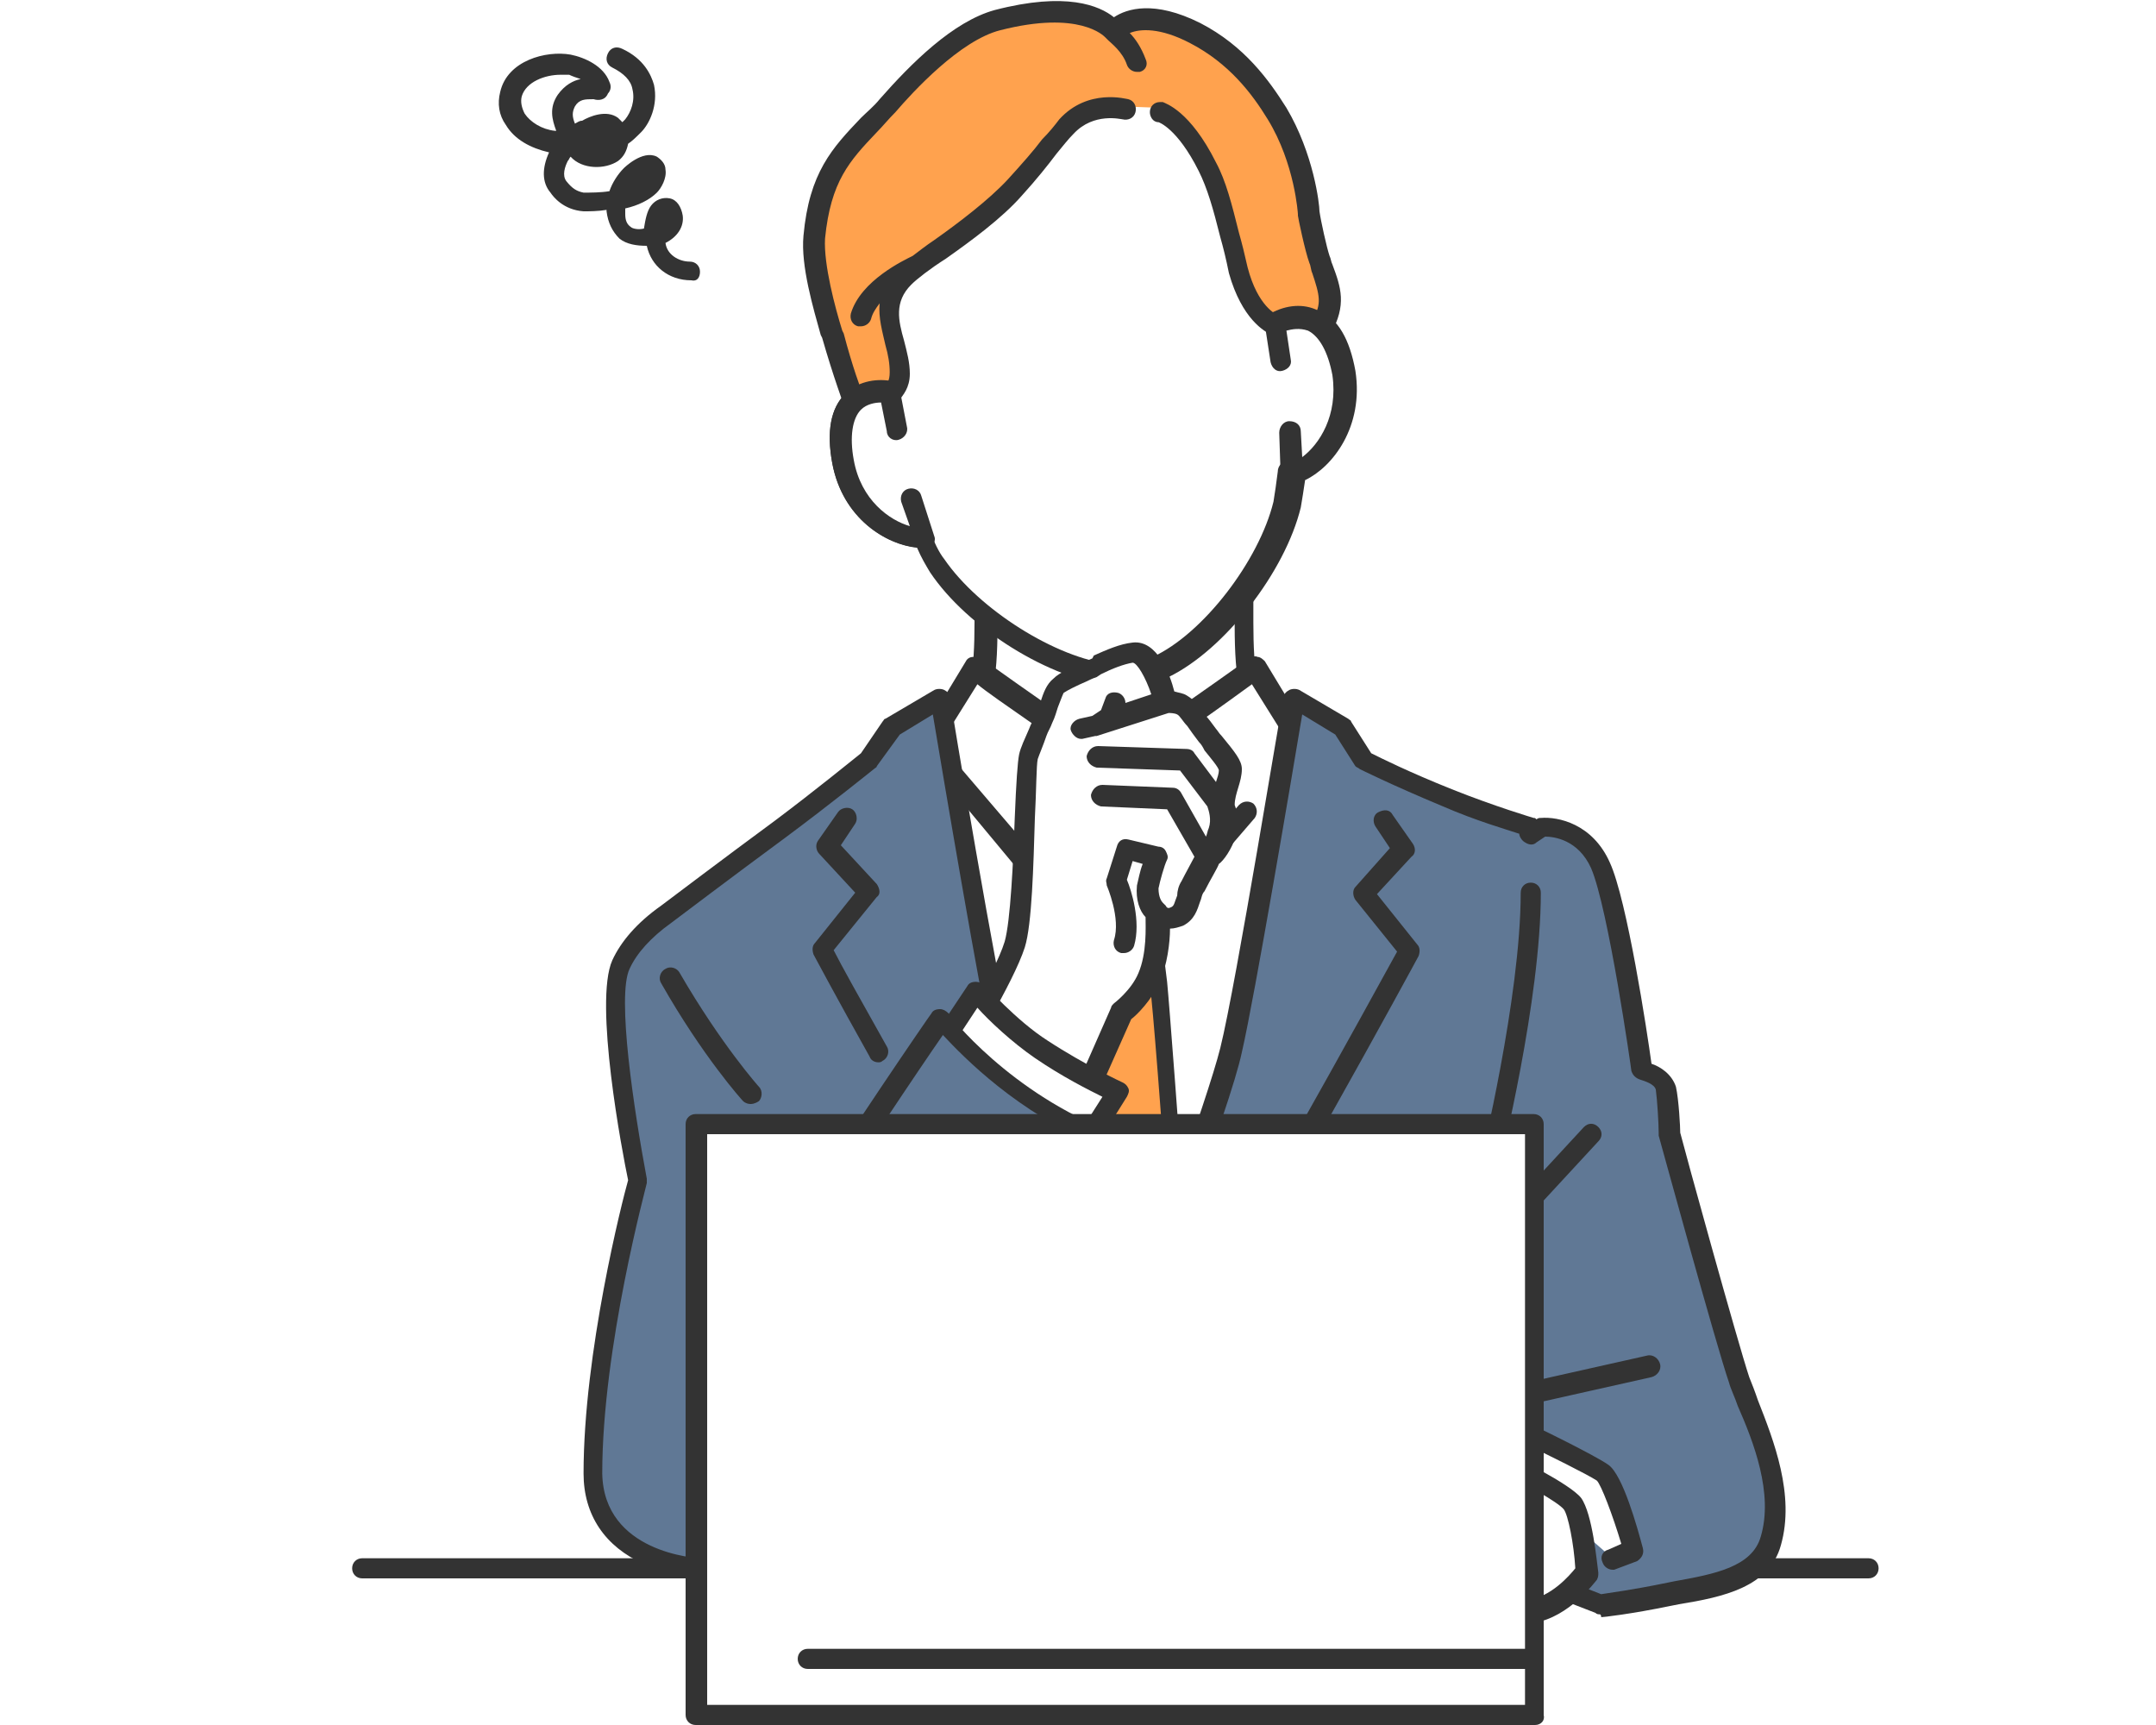 <?xml version="1.0" encoding="utf-8"?>
<!-- Generator: Adobe Illustrator 27.5.0, SVG Export Plug-In . SVG Version: 6.00 Build 0)  -->
<svg version="1.1" id="_レイヤー_2" xmlns="http://www.w3.org/2000/svg" xmlns:xlink="http://www.w3.org/1999/xlink" x="0px"
	 y="0px" width="150px" height="120px" viewBox="0 0 150 120" style="enable-background:new 0 0 150 120;" xml:space="preserve">
<style type="text/css">
	.st0{fill:#FFFFFF;}
	.st1{fill:#333333;}
	.st2{fill:#FFA24E;}
	.st3{fill:#607895;}
</style>
<g id="design">
	<g>
		<rect class="st0" width="150" height="120"/>
		<g id="man">
			<path class="st1" d="M130,109.8H25.2c-0.4,0-0.7-0.3-0.7-0.7s0.3-0.7,0.7-0.7H130c0.4,0,0.7,0.3,0.7,0.7S130.4,109.8,130,109.8z"
				/>
			<g>
				<g>
					<path class="st0" d="M86.6,43.3v-5l-9,4.8l-9-4.8v5c0,3.8-0.4,5.5-1.4,6.4c-1,1-9,6-9,6l12.7,11.7h13.4L97,55.8c0,0-8-5.1-9-6
						S86.6,47.1,86.6,43.3L86.6,43.3z"/>
					<path class="st1" d="M84.3,68.2c-0.2,0-0.4-0.1-0.5-0.2c-0.3-0.3-0.2-0.8,0-1l12-11c-2.1-1.4-7.5-4.8-8.3-5.6
						c-1.2-1.1-1.6-3-1.6-6.9v-3.8l-7.9,4.3c-0.2,0.1-0.5,0.1-0.7,0l-7.9-4.3v3.8c0,4-0.4,5.8-1.6,6.9c-0.9,0.8-6.2,4.3-8.3,5.6
						l12,11c0.3,0.3,0.3,0.7,0,1c-0.3,0.3-0.7,0.3-1,0L57.7,56.3c-0.2-0.2-0.2-0.4-0.2-0.6s0.1-0.4,0.3-0.5c3.2-2,8.2-5.3,8.9-6
						c0.8-0.8,1.1-2.5,1.1-5.9v-5c0-0.3,0.1-0.5,0.3-0.6c0.2-0.1,0.5-0.1,0.7,0l8.7,4.7l8.7-4.7c0.2-0.1,0.5-0.1,0.7,0
						s0.3,0.4,0.3,0.6v5c0,3.4,0.3,5.1,1.1,5.9c0.7,0.7,5.7,3.9,8.9,6c0.2,0.1,0.3,0.3,0.3,0.5s-0.1,0.5-0.2,0.6L84.8,68
						C84.6,68.1,84.5,68.2,84.3,68.2L84.3,68.2z"/>
				</g>
				<g>
					<g>
						<path class="st0" d="M90.8,51.1l-1.1-0.7l-2.4-3.9c0,0-0.8,0.6-4.8,3.5c-2.2,1.6-4.9,3-4.9,3l0,0l0,0l0,0c0,0-2.7-1.4-4.9-3
							c-4.1-2.9-4.8-3.5-4.8-3.5l-2.4,3.9l-1.1,0.7l-1.8,1.8l3,16.6l6.7,30.3H83l6.7-30.3l2.9-16.6L90.8,51.1L90.8,51.1z"/>
						<path class="st1" d="M83,100.6H72.2c-0.3,0-0.6-0.2-0.7-0.6l-6.7-30.3c0,0,0,0,0,0L61.8,53c0-0.2,0-0.5,0.2-0.6l1.8-1.8
							c0,0,0.1-0.1,0.1-0.1l1-0.7l2.3-3.8c0.1-0.2,0.3-0.3,0.5-0.3c0.2,0,0.4,0,0.6,0.1c0,0,0.8,0.6,4.8,3.4
							c1.7,1.2,3.7,2.3,4.5,2.8c0.8-0.4,2.8-1.6,4.5-2.8c4-2.8,4.8-3.4,4.8-3.4c0.2-0.1,0.4-0.2,0.6-0.1c0.2,0,0.4,0.2,0.5,0.3
							l2.3,3.8l1,0.7c0,0,0.1,0,0.1,0.1l1.8,1.8c0.2,0.2,0.2,0.4,0.2,0.6l-2.9,16.6c0,0,0,0,0,0L83.8,100
							C83.7,100.4,83.4,100.6,83,100.6L83,100.6z M72.8,99.2h9.7L89,69.4l2.9-16.2l-1.5-1.5L89.3,51c-0.1-0.1-0.2-0.1-0.2-0.2
							l-2-3.2c-0.7,0.5-1.9,1.4-4.2,3c-2.3,1.6-4.9,3-5,3.1c-0.2,0.1-0.5,0.1-0.7,0c-0.1-0.1-2.7-1.5-5-3.1c-2.3-1.6-3.6-2.5-4.2-3
							l-2,3.2c-0.1,0.1-0.1,0.2-0.2,0.2l-1.1,0.7l-1.5,1.5l2.9,16.2L72.8,99.2L72.8,99.2z"/>
					</g>
					<path class="st1" d="M83.6,60.9L83.6,60.9c-0.2,0-0.4-0.1-0.6-0.3l-5.4-6.5l-5.4,6.5c-0.1,0.2-0.3,0.3-0.6,0.3
						c-0.2,0-0.4-0.1-0.6-0.2L64.6,53c-0.3-0.3-0.2-0.8,0.1-1c0.3-0.3,0.8-0.2,1,0.1l5.9,6.9l5.4-6.5c0.1-0.2,0.3-0.3,0.6-0.3
						s0.4,0.1,0.6,0.3l5.4,6.5l2.6-3c0.3-0.3,0.7-0.3,1-0.1c0.3,0.3,0.3,0.7,0.1,1l-3.1,3.6C84,60.8,83.8,60.9,83.6,60.9L83.6,60.9z
						"/>
					<g>
						<g>
							<path class="st2" d="M74.5,68.4c0.3-3,1.4-8,1.4-8s-0.7-2.1-1-4.1l2.7-3.3l0,0l0,0l2.7,3.3c-0.4,2-1,4.1-1,4.1s1,5.1,1.4,8
								c0.3,3,2.8,37.5,2.8,37.5H71.7C71.7,105.9,74.2,71.4,74.5,68.4L74.5,68.4z"/>
							<path class="st1" d="M83.5,106.6H71.7c-0.2,0-0.4-0.1-0.5-0.2S71,106,71,105.8c0.1-1.4,2.5-34.6,2.8-37.5
								c0.2-1.2,0.4-3,0.8-5.2c0.3-1.5,0.4-2.3,0.5-2.7c-0.2-0.6-0.7-2.3-1-4c0-0.2,0-0.4,0.2-0.6l2.7-3.3c0,0,0,0,0,0l0,0
								c0.1-0.2,0.3-0.2,0.5-0.2s0.4,0.1,0.5,0.2l0,0c0,0,0,0,0,0l2.7,3.3c0.1,0.2,0.2,0.4,0.2,0.6c-0.3,1.7-0.8,3.4-1,4
								c0.2,0.9,1,5.2,1.3,7.9c0.3,3,2.7,36.1,2.8,37.5c0,0.2-0.1,0.4-0.2,0.6C83.9,106.5,83.7,106.6,83.5,106.6L83.5,106.6z
								 M72.5,105.2h10.3c-0.4-5.1-2.4-34-2.8-36.7c-0.3-2.9-1.3-7.8-1.3-8c0,0,0-0.1,0-0.1c0-0.1,0-0.2,0-0.2c0,0,0.6-1.9,0.9-3.7
								l-2-2.4l-2,2.4c0.4,1.8,0.9,3.7,0.9,3.7c0,0.1,0,0.2,0,0.4l0,0c0,0-1,5.1-1.3,8C74.9,71.2,72.8,100,72.5,105.2z"/>
						</g>
						<path class="st1" d="M77.9,64.7c-0.3,0-0.6-0.2-0.6-0.5l-0.5-3.1c-0.1-0.3,0.2-0.7,0.5-0.7s0.7,0.2,0.7,0.5l0.5,3.1
							C78.6,64.3,78.3,64.6,77.9,64.7C78,64.7,77.9,64.7,77.9,64.7L77.9,64.7z"/>
						<path class="st1" d="M77.6,61.7c-1.2,0-2.1-0.7-2.2-0.8c-0.3-0.3-0.3-0.7-0.1-1s0.7-0.3,1-0.1c0,0,0.6,0.4,1.2,0.4
							s1.2-0.4,1.2-0.4c0.3-0.3,0.8-0.2,1,0.1c0.3,0.3,0.2,0.8-0.1,1C79.7,61,78.9,61.7,77.6,61.7z"/>
					</g>
				</g>
				<g>
					<path class="st3" d="M120.9,95.8c-0.9-2.6-4.9-17.1-4.9-17.1s0-2.2-0.3-3.2c-0.2-1-1.6-1.2-1.6-1.2s-1.6-11.4-2.9-14.3
						c-1.3-2.9-4.1-2.6-4.1-2.6l-0.8,0.5c0-0.3,0-0.5,0-0.5s-2.7-0.7-5.8-2c-3.6-1.5-5.8-2.6-5.8-2.6l-1.5-2.3l-3.4-2
						c0,0-3.3,20-4.4,24.5c-1.1,4.5-7.9,22.6-7.9,22.6S70.8,77.4,69.7,73c-1.1-4.5-4.4-24.5-4.4-24.5l-3.4,2l-1.5,2.3
						c0,0-3,2.5-6.1,4.8c-3.4,2.5-7.9,5.9-7.9,5.9l0,0c-1.2,0.8-2.5,2-3.1,3.5c-1.3,2.9,1.2,15.1,1.2,15.1s-3.1,11.4-3.1,20.4
						c0,6.3,7.5,6.6,7.5,6.6H105l6.3,2.5c0,0,1.9-0.3,4.8-0.8c3.1-0.6,6.3-1.1,7-3.7C124.2,103,121.8,98.4,120.9,95.8L120.9,95.8z"
						/>
					<path class="st1" d="M111.3,112.3c-0.1,0-0.2,0-0.3-0.1l-6.2-2.4h-56c0,0,0,0,0,0c-0.1,0-2-0.1-4-1c-2.7-1.2-4.2-3.4-4.2-6.3
						c0-8.4,2.7-19,3.1-20.4c-0.4-1.9-2.4-12.4-1.1-15.3c0.6-1.3,1.7-2.6,3.4-3.8c0,0,4.5-3.4,7.9-5.9c2.8-2.1,5.5-4.3,6-4.7
						l1.5-2.2c0.1-0.1,0.1-0.2,0.2-0.2l3.4-2c0.2-0.1,0.5-0.1,0.7,0c0.2,0.1,0.4,0.3,0.4,0.5c0,0.2,3.3,20,4.4,24.4
						c0.8,3.6,5.4,16,7.2,20.7c1.8-4.7,6.3-17.1,7.2-20.7c1.1-4.4,4.3-24.2,4.4-24.4c0-0.2,0.2-0.4,0.4-0.5c0.2-0.1,0.5-0.1,0.7,0
						l3.4,2c0.1,0.1,0.2,0.1,0.2,0.2l1.4,2.2c0.6,0.3,2.6,1.3,5.6,2.5c3,1.2,5.7,2,5.7,2c0.1,0,0.1,0,0.2,0.1
						c0.1-0.1,0.2-0.1,0.3-0.1c1.2-0.1,3.6,0.4,4.8,3.1c1.2,2.6,2.6,11.8,2.9,14c0.6,0.2,1.4,0.7,1.7,1.6c0.2,0.9,0.3,2.8,0.3,3.2
						c0.3,1.2,4,14.6,4.8,17l0,0c0.2,0.5,0.4,1,0.6,1.6c1.1,2.8,2.6,6.6,1.6,10.1c-0.8,2.9-4,3.6-7.1,4.1l-0.5,0.1
						c-2.9,0.6-4.8,0.8-4.9,0.8C111.4,112.3,111.3,112.3,111.3,112.3L111.3,112.3z M48.8,108.4H105c0.1,0,0.2,0,0.3,0.1l6.1,2.4
						c0.6-0.1,2.2-0.3,4.6-0.8l0.5-0.1c2.8-0.5,5.4-1,6-3.1c0.9-3-0.5-6.6-1.6-9.1c-0.2-0.6-0.5-1.2-0.6-1.6
						c-0.9-2.6-4.7-16.5-4.9-17.2c0-0.1,0-0.1,0-0.2c0-0.6-0.1-2.3-0.2-3c-0.1-0.4-0.8-0.6-1.1-0.7c-0.3-0.1-0.5-0.3-0.6-0.6
						c0-0.1-1.6-11.3-2.8-14.1c-0.9-2-2.6-2.2-3.2-2.2l-0.6,0.4c-0.2,0.2-0.5,0.2-0.8,0c-0.2-0.1-0.4-0.4-0.4-0.6
						c-0.9-0.3-3-0.9-5.3-1.9c-3.6-1.5-5.8-2.6-5.8-2.6c-0.1-0.1-0.2-0.1-0.3-0.2l-1.4-2.2l-2.3-1.4c-0.7,4.2-3.3,19.6-4.2,23.5
						c-0.4,1.9-1.9,6.3-4.4,13.1c-0.9,2.6-1.9,5.1-2.5,6.7c-0.3,0.9-0.6,1.6-0.8,2.1l-0.2,0.6c-0.1,0.3-0.2,0.7-0.8,0.7
						c-0.3,0-0.6-0.2-0.7-0.5c-0.3-0.7-6.9-18.2-7.9-22.7c-0.9-3.9-3.5-19.3-4.2-23.5l-2.3,1.4L61,53.3c0,0.1-0.1,0.1-0.2,0.2
						c0,0-3.1,2.5-6.2,4.8c-3.4,2.5-7.9,5.9-7.9,5.9c-1.4,1-2.4,2.1-2.9,3.2c-0.9,1.9,0.3,9.8,1.2,14.6c0,0.1,0,0.2,0,0.3
						c0,0.1-3.1,11.4-3.1,20.2C42,108,48.4,108.4,48.8,108.4L48.8,108.4z"/>
				</g>
				<path class="st1" d="M61.1,73.9c-0.2,0-0.5-0.1-0.6-0.4c-2.3-4.1-3.9-7.1-3.9-7.1c-0.1-0.3-0.1-0.6,0.1-0.8l2.8-3.5L57,59.4
					c-0.2-0.2-0.3-0.6-0.1-0.9l1.4-2c0.2-0.3,0.7-0.4,1-0.2c0.3,0.2,0.4,0.7,0.2,1l-1,1.5l2.5,2.7c0.2,0.3,0.3,0.7,0,0.9L58,66.1
					c0.5,1,1.9,3.5,3.7,6.7c0.2,0.3,0.1,0.8-0.3,1C61.3,73.9,61.2,73.9,61.1,73.9L61.1,73.9z"/>
				<path class="st1" d="M81.3,96c-0.1,0-0.3,0-0.4-0.1c-0.3-0.2-0.4-0.7-0.2-1c5.4-8.4,14.9-25.8,16.5-28.7l-2.9-3.6
					c-0.2-0.3-0.2-0.7,0-0.9l2.4-2.7l-1-1.5c-0.2-0.3-0.2-0.8,0.2-1s0.8-0.2,1,0.2l1.4,2c0.2,0.3,0.2,0.7-0.1,0.9l-2.4,2.6l2.8,3.5
					c0.2,0.2,0.2,0.5,0.1,0.8c-0.1,0.2-10.9,20.1-16.8,29.2C81.8,95.9,81.5,96,81.3,96L81.3,96z"/>
				<path class="st1" d="M103.7,81.8c-0.1,0-0.1,0-0.2,0c-0.4-0.1-0.6-0.5-0.5-0.9c0-0.1,2.8-11.5,2.8-18.8c0-0.4,0.3-0.7,0.7-0.7
					s0.7,0.3,0.7,0.7c0,7.5-2.8,18.7-2.9,19.2C104.3,81.5,104,81.8,103.7,81.8z"/>
				<path class="st1" d="M104.6,86.2c-0.2,0-0.3-0.1-0.5-0.2c-0.3-0.3-0.3-0.7,0-1l6.1-6.6c0.3-0.3,0.7-0.3,1,0c0.3,0.3,0.3,0.7,0,1
					l-6.1,6.6C105,86.1,104.8,86.2,104.6,86.2L104.6,86.2z"/>
				<g>
					<g>
						<path class="st0" d="M111.6,102.4c-0.9-0.7-5.6-2.9-5.6-2.9l-4.3,0.7l2.6,1.3l8,7l1.6-0.6
							C113.8,107.9,112.5,103.1,111.6,102.4L111.6,102.4z"/>
						<path class="st1" d="M112.2,109.2c-0.3,0-0.6-0.2-0.7-0.5c-0.2-0.4,0-0.8,0.4-0.9l0.9-0.4c-0.6-2-1.4-4.1-1.7-4.4
							c-0.6-0.4-3.4-1.8-5.3-2.7l-1.9,0.3l0.6,0.3c0.4,0.2,0.5,0.6,0.3,1c-0.2,0.4-0.6,0.5-1,0.3l-2.6-1.3c-0.3-0.1-0.4-0.4-0.4-0.8
							c0.1-0.3,0.3-0.6,0.6-0.6l4.3-0.7c0.2,0,0.3,0,0.4,0.1c0.5,0.2,4.8,2.3,5.8,3c1,0.7,2,4.3,2.4,5.8c0.1,0.4-0.1,0.7-0.4,0.9
							l-1.6,0.6C112.4,109.2,112.3,109.2,112.2,109.2L112.2,109.2z"/>
					</g>
					<g>
						<g>
							<path class="st0" d="M104.3,101.5c0,0-4.6,0.7-6.1,0.4c-1.5-0.3-3.8-1.1-3.8-1.1s-2.9-1.3-4.2-0.7c-2.1,1-4.6,4.2-4.6,4.2
								s-0.6,1.2-1.7,3.6c-1.1,2.3-1.1,3.6,0,3.9c1.1,0.3,2.1-0.8,2.9-2.3c0.8-1.5,1.7-2.9,1.7-2.9l3.3-2.7l0.5,0.2l-2.7,2.8
								c0,0-2.3,5.5-0.8,6.3c1,0.5,2.1-0.8,2.1-0.8s0.1,1,1,1.4s1.9-0.5,1.9-0.5s0.2,0.7,1.2,1c1.1,0.3,2-1.1,3.1-2.3
								c0.9-1.2,1.6-1.7,1.6-1.7l2.6,1c0,0,1.5,1.2,4.5,0.8c2.3-0.3,3.9-2.7,3.9-2.7s-0.3-3.9-1-4.8S104.3,101.5,104.3,101.5
								L104.3,101.5z"/>
							<path class="st1" d="M95.2,115.2c-0.2,0-0.4,0-0.6-0.1c-0.5-0.2-0.9-0.5-1.2-0.7c-0.5,0.2-1.2,0.4-1.9,0.2
								c-0.5-0.2-0.8-0.5-1-0.8c-0.6,0.4-1.4,0.6-2.2,0.2c-1.5-0.8-0.8-3.4-0.6-4.3c0.1-0.4,0.2-0.9,0.4-1.3c-0.3,0.5-0.6,1-0.8,1.5
								c-0.5,0.9-1.8,3.2-3.7,2.6c-0.7-0.2-1-0.7-1.2-1c-0.4-0.8-0.2-2.1,0.7-3.9c1.1-2.3,1.7-3.6,1.7-3.6c0-0.1,0.1-0.1,0.1-0.1
								c0.1-0.1,2.6-3.3,4.8-4.4c1.6-0.7,4.2,0.4,4.8,0.7c0.3,0.1,2.4,0.8,3.7,1c1.1,0.2,4.6-0.2,5.9-0.4c0.1,0,0.3,0,0.4,0.1
								c0.8,0.4,4.7,2.3,5.5,3.3c0.8,1.1,1.1,4.5,1.2,5.2c0,0.2,0,0.3-0.1,0.5c-0.1,0.1-1.9,2.6-4.4,3c-2.8,0.4-4.5-0.5-4.9-0.8
								l-2.1-0.8c-0.3,0.3-0.7,0.7-1.2,1.3c-0.1,0.1-0.2,0.3-0.3,0.4C97.3,114,96.4,115.1,95.2,115.2L95.2,115.2z M94.3,113.1
								c0,0.1,0.2,0.4,0.7,0.6c0.5,0.2,1.3-0.9,1.9-1.7c0.1-0.1,0.2-0.3,0.3-0.4c1-1.2,1.6-1.8,1.6-1.8c0.2-0.2,0.5-0.2,0.8-0.2
								l2.6,1c0.1,0,0.1,0.1,0.2,0.1c0.1,0,1.4,1,3.9,0.6c1.6-0.2,2.9-1.7,3.3-2.2c-0.1-1.7-0.5-3.7-0.8-4.1
								c-0.4-0.5-2.7-1.8-4.8-2.8c-1,0.1-4.7,0.6-6.1,0.4c-1.5-0.3-3.8-1.1-3.9-1.1c0,0-0.1,0-0.1,0c-1.1-0.5-2.9-1.1-3.6-0.7
								c-1.8,0.8-3.9,3.5-4.2,3.9c-0.1,0.3-0.7,1.5-1.6,3.5c-0.9,1.9-0.8,2.5-0.7,2.7c0,0,0.1,0.1,0.2,0.2c0.7,0.2,1.5-0.9,2-1.9
								c0.8-1.4,1.7-2.9,1.7-2.9c0-0.1,0.1-0.1,0.2-0.2l3.3-2.7c0.2-0.2,0.5-0.2,0.8-0.1l0.5,0.2c0.2,0.1,0.3,0.3,0.4,0.5
								c0,0.2,0,0.5-0.2,0.6l-2.6,2.7c-0.2,0.4-0.6,1.5-0.9,2.7c-0.5,2-0.2,2.6-0.2,2.6c0.4,0.2,1.1-0.4,1.2-0.7
								c0.2-0.2,0.5-0.3,0.8-0.2s0.5,0.3,0.5,0.6c0,0,0.1,0.6,0.5,0.7c0.4,0.2,1-0.2,1.2-0.3c0.2-0.2,0.4-0.2,0.7-0.2
								S94.3,112.9,94.3,113.1L94.3,113.1z"/>
						</g>
						<path class="st1" d="M90.8,113.2c-0.1,0-0.2,0-0.3-0.1c-0.4-0.2-0.6-0.6-0.4-0.9l1.6-4c0-0.1,0.1-0.2,0.1-0.2l3.2-3.6
							c0.3-0.3,0.7-0.3,1-0.1c0.3,0.3,0.3,0.7,0.1,1l-3.2,3.5l-1.6,3.8C91.4,113,91.1,113.2,90.8,113.2L90.8,113.2z"/>
						<path class="st1" d="M93.7,114.1c-0.1,0-0.2,0-0.3-0.1c-0.4-0.2-0.5-0.6-0.3-1l1.8-3.6c0-0.1,0.1-0.1,0.1-0.2l3.3-3.2
							c0.3-0.3,0.8-0.3,1,0c0.3,0.3,0.3,0.8,0,1l-3.3,3.2l-1.8,3.5C94.2,113.9,93.9,114.1,93.7,114.1L93.7,114.1z"/>
						<path class="st1" d="M99.5,111.1c-0.2,0-0.4-0.1-0.6-0.3c-0.2-0.3-0.2-0.8,0.1-1l1.8-1.5c0.3-0.2,0.8-0.2,1,0.1s0.2,0.8-0.1,1
							l-1.8,1.5C99.8,111,99.6,111,99.5,111.1L99.5,111.1z"/>
					</g>
				</g>
				<path class="st1" d="M104,98.2c-0.3,0-0.6-0.2-0.7-0.6c-0.1-0.4,0.2-0.8,0.6-0.9l10.7-2.4c0.4-0.1,0.8,0.2,0.9,0.6
					c0.1,0.4-0.2,0.8-0.6,0.9l-10.7,2.4C104.1,98.2,104.1,98.2,104,98.2z"/>
				<path class="st1" d="M52.2,76.8c-0.2,0-0.4-0.1-0.5-0.2c-0.1-0.1-2.8-3.1-5.7-8.2c-0.2-0.3-0.1-0.8,0.3-1c0.3-0.2,0.8-0.1,1,0.3
					c2.9,5,5.5,7.9,5.5,7.9c0.3,0.3,0.2,0.8,0,1C52.5,76.8,52.3,76.8,52.2,76.8L52.2,76.8z"/>
				<g>
					<g id="_新規シンボル_8">
						<g>
							<path class="st0" d="M88.8,22.5l-1.2-6.9c-0.3-2-1.2-3.9-2.5-5.5c-2.4-3-7-7.1-13.4-5.9l-0.1,0c-6.4,1.2-9.3,6.5-10.5,10.2
								c-0.7,1.9-0.8,4-0.5,6l1.2,6.9c-1.6-0.3-4,0.5-3.2,4.9c0.7,3.8,3.9,5.4,5.7,5.3c0.3,0.7,0.7,1.4,1,2
								c2.5,3.7,8.1,7.2,12.2,7.6c0,0,0.7,0.1,1.7-0.1c1-0.2,1.6-0.5,1.6-0.5c3.7-1.7,7.8-6.9,8.8-11.3c0.2-0.7,0.2-1.5,0.3-2.2
								c1.7-0.5,4.1-3.1,3.5-7C92.7,21.5,90.2,21.6,88.8,22.5L88.8,22.5z"/>
							<path class="st1" d="M77.4,47.7c-4.3-0.4-10.1-4-12.7-7.9c-0.3-0.5-0.6-1-0.9-1.7c-2.1-0.2-5.2-2-5.9-5.9
								c-0.4-2.2-0.1-3.8,0.9-4.8c0.6-0.6,1.3-0.9,2.2-1l-1.1-6c-0.4-2.1-0.2-4.3,0.5-6.3c1.2-3.4,4.2-9.4,11.1-10.6c0,0,0,0,0.1,0
								s0,0,0.1,0c6.9-1.2,11.8,3.4,14.1,6.2c1.3,1.7,2.2,3.7,2.6,5.8l1.1,6c0.8-0.2,1.6-0.2,2.3,0.1c1.3,0.6,2.1,2,2.5,4.2
								c0.6,3.9-1.6,6.7-3.5,7.6c-0.1,0.7-0.2,1.3-0.3,1.9c-1.1,4.5-5.3,9.9-9.2,11.8c0,0-0.8,0.3-1.8,0.5S77.5,47.7,77.4,47.7
								L77.4,47.7z M89.1,23.1c-0.2,0.1-0.5,0.1-0.7,0c-0.2-0.1-0.4-0.3-0.4-0.5l-1.2-6.9c-0.3-1.9-1.1-3.6-2.3-5.1
								C82,7.4,77.7,3.8,71.8,4.8c0,0,0,0-0.1,0c0,0,0,0-0.1,0c-5.9,1.1-8.7,5.8-10,9.7c-0.6,1.8-0.8,3.7-0.4,5.6l1.2,6.9
								c0,0.2,0,0.5-0.2,0.6c-0.2,0.2-0.4,0.2-0.7,0.2c-0.3,0-1.2-0.2-1.9,0.5c-0.6,0.6-0.8,1.9-0.5,3.5c0.7,3.5,3.5,4.8,4.9,4.8
								c0.3,0,0.6,0.2,0.7,0.4c0.3,0.7,0.6,1.4,1,1.9c2.4,3.5,7.8,6.9,11.6,7.3c0,0,0.7,0,1.5-0.1c0.8-0.2,1.4-0.4,1.4-0.4
								c3.5-1.6,7.4-6.7,8.4-10.8c0.1-0.6,0.2-1.3,0.3-2.1c0-0.3,0.2-0.6,0.5-0.7c1.3-0.4,3.6-2.6,3-6.1c-0.3-1.7-0.8-2.8-1.7-3.1
								c-0.4-0.2-0.8-0.2-1.1-0.1C89.6,22.8,89.3,23,89.1,23.1L89.1,23.1z"/>
						</g>
					</g>
					<path class="st2" d="M91.1,14.7c0,0-0.2-3.6-2.2-7c-1.4-2.2-3-4.3-5.7-5.6c-4.1-2-5.8-0.1-5.8-0.1s-1.7-2.4-8.1-0.8
						c-2.9,0.8-6,4.1-7.7,6c-2.6,2.9-4.7,4.1-5.1,9.2c-0.2,2.1,0.8,5.2,1.2,6.9c0.8,2.8,1.5,4.6,1.5,4.6l1.7,1.5l0.8-2.2
						c0,0,0.5-0.4,0.6-1.4c0.1-2.1-1.9-4.4,0.3-6.7c1.2-1.2,5.5-3.7,7.7-6.2c1.8-2,2.8-3.4,3.6-4.2C75.6,6.8,78,7.4,78,7.4l2.7,0.1
						c0,0,1.6,0.4,3.3,3.8c0.9,1.8,1.3,3.9,2.2,7.2c0.9,3.4,2.7,3.9,2.7,3.9l2.7,2c0,0,0.1-1.4,0.5-2c1-1.5,0.5-2.5-0.2-4.5
						C91.6,17.2,91.1,14.7,91.1,14.7L91.1,14.7z"/>
					<path class="st1" d="M92.7,18.4c-0.1-0.2-0.1-0.4-0.2-0.6c-0.2-0.6-0.6-2.4-0.7-3.1c0-0.5-0.4-4-2.3-7.2
						c-1.2-1.9-2.9-4.3-6-5.9c-3.2-1.6-5.1-1-6-0.4c-1-0.8-3.3-1.8-8.3-0.5c-2.9,0.8-5.8,3.7-8,6.2c-0.4,0.5-0.9,0.9-1.3,1.3
						c-2,2.1-3.6,3.8-4,8.2c-0.2,2.1,0.7,5.1,1.2,6.9l0.1,0.2c0.8,2.8,1.5,4.6,1.5,4.7c0,0.1,0.1,0.2,0.2,0.3l1.7,1.5
						c0.1,0.1,0.3,0.2,0.5,0.2c0.1,0,0.1,0,0.2,0c0.2-0.1,0.4-0.2,0.5-0.4l0.8-2c0.2-0.3,0.7-0.8,0.7-1.8c0-0.8-0.2-1.5-0.4-2.3
						c-0.4-1.4-0.7-2.7,0.5-3.9c0.4-0.4,1.3-1.1,2.4-1.8c1.7-1.2,3.9-2.8,5.3-4.4c1-1.1,1.8-2.1,2.4-2.9c0.5-0.6,0.8-1,1.2-1.4
						c1.4-1.5,3.3-1,3.4-1c0.4,0.1,0.8-0.1,0.9-0.5c0.1-0.4-0.1-0.8-0.5-0.9c-0.1,0-2.8-0.8-4.8,1.4c-0.3,0.4-0.7,0.9-1.2,1.4
						c-0.6,0.8-1.4,1.7-2.4,2.8c-1.3,1.4-3.4,3-5.1,4.2c-0.6,0.4-1.1,0.8-1.5,1.1c-0.6,0.3-3.6,1.7-4.3,4c-0.1,0.4,0.1,0.8,0.5,0.9
						c0.1,0,0.1,0,0.2,0c0.3,0,0.6-0.2,0.7-0.5c0.1-0.4,0.3-0.7,0.6-1.1c-0.1,1,0.2,2,0.4,2.9c0.2,0.7,0.3,1.3,0.3,1.9
						c0,0.6-0.2,0.8-0.3,0.9c-0.1,0.1-0.2,0.2-0.2,0.3l-0.5,1.2l-0.8-0.7c-0.2-0.5-0.8-2.1-1.4-4.4l-0.1-0.2
						c-0.5-1.6-1.3-4.6-1.2-6.4c0.4-4,1.7-5.4,3.6-7.4c0.4-0.4,0.8-0.9,1.3-1.4c1.2-1.4,4.5-5,7.3-5.7c5.5-1.4,7.2,0.4,7.3,0.5
						c0.1,0.1,0.2,0.2,0.2,0.2c0.2,0.2,1,0.8,1.3,1.7c0.1,0.3,0.4,0.5,0.7,0.5c0.1,0,0.2,0,0.2,0c0.4-0.1,0.6-0.5,0.4-0.9
						c-0.3-0.8-0.7-1.4-1.1-1.8c0.7-0.3,2.1-0.4,4.2,0.7c2.7,1.4,4.3,3.5,5.4,5.3c1.9,3.1,2.1,6.6,2.1,6.6c0,0,0,0.1,0,0.1
						c0,0.1,0.5,2.5,0.8,3.3c0.1,0.2,0.1,0.5,0.2,0.7c0.5,1.5,0.7,2.2,0,3.2c-0.2,0.3-0.3,0.7-0.4,1.1l-1.7-1.3
						c-0.1-0.1-0.2-0.1-0.3-0.1c-0.1,0-1.4-0.6-2.1-3.3c-0.2-0.9-0.4-1.7-0.6-2.4c-0.5-2-0.9-3.6-1.6-4.9c-1.8-3.6-3.5-4.1-3.7-4.2
						l0,0c-0.1,0-0.1,0-0.2,0c-0.4,0-0.7,0.3-0.7,0.7c0,0.3,0.2,0.7,0.6,0.7l0,0h0c0,0,1.3,0.4,2.8,3.4c0.6,1.2,1,2.6,1.5,4.6
						c0.2,0.7,0.4,1.5,0.6,2.5c0.9,3.2,2.5,4.1,3,4.3l2.6,2c0.2,0.2,0.5,0.2,0.7,0.1c0.2-0.1,0.4-0.3,0.4-0.6
						c0.1-0.6,0.2-1.4,0.4-1.6C93.7,21.2,93.3,20,92.7,18.4L92.7,18.4z"/>
					<g>
						<path class="st0" d="M88.8,22.5l0.4,2.6l0.7,4.9l0.1,3c1.7-0.5,4.1-3.1,3.5-7C92.7,21.6,90.2,21.6,88.8,22.5L88.8,22.5z"/>
						<path class="st1" d="M90.1,33.6C90.1,33.6,90.1,33.6,90.1,33.6c2.1-0.6,4.8-3.5,4.1-7.8c-0.3-2.2-1.2-3.6-2.5-4.2
							c-1-0.5-2.2-0.4-3.3,0.2C88.1,22,88,22.3,88,22.6l0.4,2.6c0.1,0.4,0.4,0.7,0.8,0.6c0.4-0.1,0.7-0.4,0.6-0.8l-0.3-2
							c0.4-0.1,0.9-0.2,1.5,0c0.8,0.4,1.4,1.5,1.7,3.1c0.4,2.8-0.9,4.8-2.1,5.7l-0.1-1.8c0-0.4-0.3-0.7-0.8-0.7
							c-0.4,0-0.7,0.4-0.7,0.8l0.1,3c0,0.2,0.1,0.4,0.3,0.6C89.7,33.6,89.9,33.7,90.1,33.6L90.1,33.6z"/>
					</g>
					<g>
						<path class="st0" d="M62.3,29.8l-0.5-2.6c-1.6-0.3-4,0.5-3.2,4.9c0.7,3.8,3.9,5.4,5.7,5.3l-0.9-2.8
							C63.4,34.6,62.3,29.8,62.3,29.8z"/>
						<path class="st1" d="M64.4,38.1C64.4,38.1,64.4,38.1,64.4,38.1c-2.2,0.1-5.7-1.7-6.5-5.9c-0.4-2.2-0.1-3.8,0.9-4.8
							c0.8-0.8,2-1.1,3.2-0.9c0.3,0.1,0.5,0.3,0.6,0.6l0.5,2.6c0.1,0.4-0.2,0.8-0.6,0.9s-0.8-0.2-0.8-0.6l-0.4-2
							c-0.4,0-1,0.1-1.4,0.5c-0.6,0.6-0.8,1.9-0.5,3.5c0.5,2.8,2.5,4.2,3.9,4.6l-0.6-1.7c-0.1-0.4,0.1-0.8,0.5-0.9
							c0.4-0.1,0.8,0.1,0.9,0.5l0.9,2.8c0.1,0.2,0,0.5-0.1,0.6C64.8,38,64.6,38.1,64.4,38.1L64.4,38.1z"/>
					</g>
				</g>
				<g>
					<g>
						<path class="st0" d="M84.1,51.1c-0.8-1.1-1.2-1.8-1.7-2.1c-0.5-0.3-1.1-0.2-1.1-0.2s-0.8-3.6-2.2-3.4c-0.8,0.1-1.8,0.6-2.8,1
							c-1.2,0.5-2.1,0.8-2.5,1.3c-0.5,0.4-0.6,1.2-1,2.3c-0.4,1-0.9,2-1.1,2.6c-0.3,1.2-0.2,10.6-1,13c-0.7,2.4-4.1,7.8-4.1,7.8
							l6.6,7.6l4.8-10.9c0,0,1.3-1,1.9-2.4c0.8-1.9,0.6-4.5,0.6-4.5s0.5,0.6,1.3,0.2s0.7-1.2,1.1-2.1c0.5-1,1.1-2,1.1-2
							s0.8-0.7,1.1-1.7c0.3-1-0.2-2-0.2-2s0.9-1.1,0.9-2.1C85.7,53.1,84.9,52.1,84.1,51.1L84.1,51.1z"/>
						<path class="st1" d="M86.4,53.5c0-0.6-0.5-1.2-1.4-2.3c-0.2-0.2-0.3-0.4-0.4-0.5c-0.3-0.4-0.5-0.7-0.8-1
							c-0.4-0.6-0.7-1-1.2-1.3c-0.3-0.2-0.6-0.2-0.9-0.3c-0.3-1.2-1.2-3.6-2.9-3.4c-0.9,0.1-1.8,0.5-2.7,0.9L76,45.8
							c-0.2,0.1-0.5,0.2-0.7,0.3c-0.9,0.4-1.6,0.7-2,1.1c-0.5,0.4-0.7,1-0.9,1.6c-0.1,0.3-0.2,0.6-0.4,1c-0.1,0.3-0.3,0.6-0.4,0.9
							c-0.3,0.7-0.6,1.3-0.7,1.8c-0.1,0.5-0.2,1.9-0.3,4.4c-0.1,3-0.3,7.2-0.7,8.6c-0.7,2.3-4,7.6-4,7.6c-0.2,0.3-0.1,0.8,0.2,1
							c0.3,0.2,0.8,0.1,1-0.2c0.1-0.2,3.4-5.5,4.2-8c0.5-1.6,0.6-5.7,0.7-9c0.1-1.8,0.1-3.7,0.2-4.1c0.1-0.3,0.4-1,0.6-1.6
							c0.1-0.3,0.3-0.6,0.4-0.9c0.2-0.4,0.3-0.8,0.4-1.1c0.2-0.5,0.3-0.8,0.4-1c0.3-0.2,0.9-0.5,1.6-0.8c0.2-0.1,0.4-0.2,0.7-0.3
							l0.3-0.2c0.8-0.4,1.6-0.7,2.2-0.8c0.3,0,0.9,1,1.3,2.2l-1.8,0.6c0-0.3-0.2-0.6-0.5-0.7c-0.4-0.1-0.8,0-0.9,0.4l-0.3,0.8
							L76,49.8l-0.9,0.2c-0.4,0.1-0.7,0.5-0.6,0.8c0.1,0.3,0.4,0.6,0.7,0.6c0,0,0.1,0,0.1,0l0.9-0.2c0,0,0.1,0,0.1,0l5-1.6
							c0.1,0,0.4,0,0.6,0.1c0.2,0.1,0.4,0.5,0.7,0.8c0.2,0.3,0.5,0.7,0.8,1.1c0.2,0.2,0.3,0.4,0.4,0.6c0.4,0.5,1,1.2,1,1.4
							c0,0.2-0.1,0.5-0.2,0.8l-1.5-2c-0.1-0.2-0.3-0.3-0.6-0.3l-6.1-0.2c-0.4,0-0.7,0.3-0.8,0.7c0,0.4,0.3,0.7,0.7,0.8l5.8,0.2
							l1.9,2.5c0.1,0.3,0.3,0.9,0.1,1.5c-0.1,0.2-0.1,0.4-0.2,0.6l-1.7-3c-0.1-0.2-0.3-0.4-0.6-0.4l-4.9-0.2c-0.4,0-0.7,0.3-0.8,0.7
							c0,0.4,0.3,0.7,0.7,0.8l4.6,0.2l1.9,3.3c-0.2,0.4-0.6,1.1-0.9,1.7c-0.2,0.3-0.3,0.7-0.3,1c-0.2,0.5-0.2,0.7-0.4,0.8
							c-0.2,0.1-0.3,0.1-0.4-0.1c-0.1-0.1-0.1-0.1-0.2-0.2c-0.1-0.1-0.3-0.4-0.3-1c0.1-0.5,0.4-1.6,0.6-2c0.1-0.2,0-0.4-0.1-0.6
							s-0.3-0.3-0.5-0.3l-2.1-0.5c-0.4-0.1-0.7,0.1-0.8,0.5l-0.7,2.2c-0.1,0.2,0,0.3,0,0.5c0,0,1,2.3,0.5,3.8
							c-0.1,0.4,0.1,0.8,0.5,0.9c0.1,0,0.1,0,0.2,0c0.3,0,0.6-0.2,0.7-0.5c0.5-1.7-0.2-3.9-0.5-4.6l0.4-1.3l0.7,0.2
							c-0.2,0.5-0.3,1.1-0.4,1.5c-0.1,1,0.2,1.8,0.6,2.2c0,0.7,0.1,2.5-0.5,3.9c-0.5,1.2-1.7,2.1-1.7,2.1c-0.1,0.1-0.2,0.2-0.2,0.3
							l-4.8,10.9c-0.2,0.4,0,0.8,0.4,1c0.1,0,0.2,0.1,0.3,0.1c0.3,0,0.5-0.2,0.7-0.4l4.8-10.8c0.4-0.3,1.4-1.3,2-2.6
							c0.5-1.2,0.7-2.7,0.7-3.7c0.3,0,0.6-0.1,0.9-0.2c0.8-0.4,1-1.1,1.2-1.7c0.1-0.2,0.1-0.5,0.3-0.7c0.4-0.8,0.9-1.6,1-1.9
							c0.3-0.2,0.9-1,1.2-2c0.2-0.8,0.1-1.6-0.1-2.1C85.9,55.2,86.4,54.4,86.4,53.5L86.4,53.5z"/>
					</g>
					<g>
						<path class="st0" d="M68,69l-3.2,4.8L75.2,80l2.5-4c0,0-2.7-1.2-5.3-3C70.2,71.5,68,69,68,69L68,69z"/>
						<path class="st1" d="M75.2,80.7c-0.1,0-0.3,0-0.4-0.1c-0.3-0.2-0.4-0.7-0.2-1l2.1-3.3c-1-0.5-2.8-1.4-4.7-2.7
							c-1.6-1.1-3.2-2.6-4-3.5l-2.7,4.1c-0.2,0.3-0.7,0.4-1,0.2c-0.3-0.2-0.4-0.7-0.2-1l3.2-4.8c0.1-0.2,0.3-0.3,0.6-0.3
							c0.2,0,0.4,0.1,0.6,0.2c0,0,2.2,2.5,4.4,3.9c2.6,1.7,5.2,2.9,5.2,2.9c0.2,0.1,0.3,0.2,0.4,0.4c0.1,0.2,0,0.4-0.1,0.6l-2.5,4
							C75.7,80.6,75.5,80.7,75.2,80.7L75.2,80.7z"/>
					</g>
					<g>
						<path class="st3" d="M65.5,70.9c0,0-6.5,9.4-8.8,13.4c-0.3,0.6-2.1-0.1-2.8,0.8c-1.1,1.3-1.9,4.5-2,4.6l0.5,12.8
							c2.3,1.9,8.5,3.5,13.3-4.2c4.9-7.6,9.7-15.5,11.7-19C69.9,76.6,65.5,70.9,65.5,70.9L65.5,70.9z"/>
						<path class="st1" d="M57,104.8c-2.2,0-4-0.8-5.1-1.8c-0.3-0.3-0.3-0.7-0.1-1c0.3-0.3,0.7-0.3,1-0.1c1,0.8,3,1.7,5.4,1.3
							c2.6-0.4,5-2.2,6.9-5.3c4.6-7,9.1-14.4,11.3-18.2c-5.6-2.3-9.3-6.1-10.8-7.7c-1.6,2.3-6.3,9.3-8.3,12.6
							c-0.3,0.6-1,0.6-1.7,0.6c-0.5,0-1,0-1.3,0.3c-0.7,0.9-1.4,3-1.7,3.9c-0.2,0.5-0.2,0.6-0.3,0.7c-0.2,0.3-0.7,0.4-1,0.2
							c-0.3-0.2-0.4-0.6-0.2-0.9c0-0.1,0.1-0.2,0.1-0.4c0.3-1.1,1.1-3.3,2-4.4c0.6-0.8,1.6-0.8,2.3-0.8c0.2,0,0.4,0,0.5,0
							c2.4-4,8.7-13.2,8.8-13.3c0.1-0.2,0.3-0.3,0.6-0.3c0.2,0,0.4,0.1,0.6,0.3c0,0.1,4.3,5.6,11.5,8.3c0.2,0.1,0.3,0.2,0.4,0.4
							c0.1,0.2,0.1,0.4-0.1,0.6c-2,3.5-6.8,11.4-11.7,19c-2.7,4.3-5.8,5.6-7.9,6C58,104.8,57.5,104.8,57,104.8L57,104.8z M51.2,89.2
							L51.2,89.2L51.2,89.2z M51.2,89.2L51.2,89.2L51.2,89.2z"/>
					</g>
				</g>
			</g>
			<path class="st1" d="M48.1,19.5c-1.6,0-2.8-1-3.1-2.4c-0.7,0-1.4-0.1-1.9-0.5c-0.5-0.5-0.8-1.1-0.9-1.9c0-0.1,0-0.1,0-0.1
				c-0.6,0.1-1.2,0.1-1.6,0.1c-1.4-0.1-2.1-1-2.3-1.3c-0.6-0.7-0.6-1.7-0.1-2.8c-1.3-0.3-2.4-0.9-3-1.9c-0.5-0.7-0.6-1.5-0.4-2.3
				c0.5-2.2,3.2-2.9,4.9-2.6c1,0.2,2.3,0.8,2.7,1.9c0.2,0.4,0,0.7-0.1,0.8C42.1,7,41.6,7,41.3,6.9c-0.6,0-1,0-1.3,0.5
				c-0.2,0.4-0.2,0.7,0,1.2c0.2-0.1,0.3-0.2,0.5-0.2C41,8.1,42.2,7.6,43,8.2c0.1,0.1,0.2,0.2,0.3,0.3c0.1-0.1,0.1-0.1,0.2-0.2
				C43.9,7.8,44.2,7,44,6.2c-0.1-0.6-0.6-1.1-1.4-1.5c-0.4-0.2-0.5-0.6-0.3-1c0.2-0.4,0.6-0.5,1-0.3c1.5,0.7,2,1.8,2.2,2.5
				c0.3,1.4-0.3,2.7-0.9,3.3c-0.3,0.3-0.6,0.6-0.9,0.8c-0.1,0.5-0.3,0.9-0.7,1.2c-0.9,0.6-2.5,0.6-3.3-0.3c-0.1,0.1-0.1,0.2-0.2,0.3
				c-0.2,0.4-0.4,1-0.1,1.4c0.4,0.5,0.7,0.7,1.2,0.8c0.5,0,1.2,0,1.8-0.1c0.2-0.6,0.6-1.2,1-1.6c0,0,1.3-1.3,2.3-0.8
				c0.3,0.2,0.6,0.5,0.6,0.9c0.1,0.6-0.3,1.3-0.6,1.6c-0.5,0.5-1.3,0.9-2.2,1.1c0,0.1,0,0.3,0,0.4c0,0.4,0.1,0.7,0.4,0.9
				c0.1,0.1,0.5,0.2,0.9,0.1c0.1-0.6,0.2-1.2,0.5-1.6c0.3-0.4,0.8-0.6,1.3-0.5c0.5,0.1,0.8,0.6,0.9,1.2c0.1,0.8-0.4,1.5-1.2,1.9
				c0,0,0,0,0,0c0.1,0.8,0.9,1.3,1.7,1.3c0.4,0,0.7,0.3,0.7,0.7S48.5,19.6,48.1,19.5L48.1,19.5z M39,5.2c-1.1,0-2.4,0.5-2.7,1.5
				c-0.1,0.4,0,0.8,0.2,1.2c0.4,0.6,1.2,1.1,2.1,1.2c0,0,0,0,0.1,0c-0.3-0.8-0.5-1.6,0.1-2.5c0.5-0.7,1.1-1,1.6-1.1
				c-0.3-0.1-0.6-0.2-0.8-0.3C39.3,5.2,39.2,5.2,39,5.2L39,5.2z"/>
			<g>
				<g>
					<polygon class="st0" points="106.8,78.2 106.8,115.4 106.8,119.3 48.4,119.3 48.4,115.4 48.4,78.2 					"/>
					<path class="st1" d="M106.8,120H48.4c-0.4,0-0.7-0.3-0.7-0.7V78.2c0-0.4,0.3-0.7,0.7-0.7h58.3c0.4,0,0.7,0.3,0.7,0.7v41.1
						C107.5,119.7,107.2,120,106.8,120z M49.2,118.6h56.9V78.9H49.2C49.2,78.9,49.2,118.6,49.2,118.6z"/>
				</g>
				<path class="st1" d="M106.8,116.1H56.2c-0.4,0-0.7-0.3-0.7-0.7s0.3-0.7,0.7-0.7h50.5c0.4,0,0.7,0.3,0.7,0.7
					S107.2,116.1,106.8,116.1z"/>
			</g>
		</g>
	</g>
</g>
</svg>
